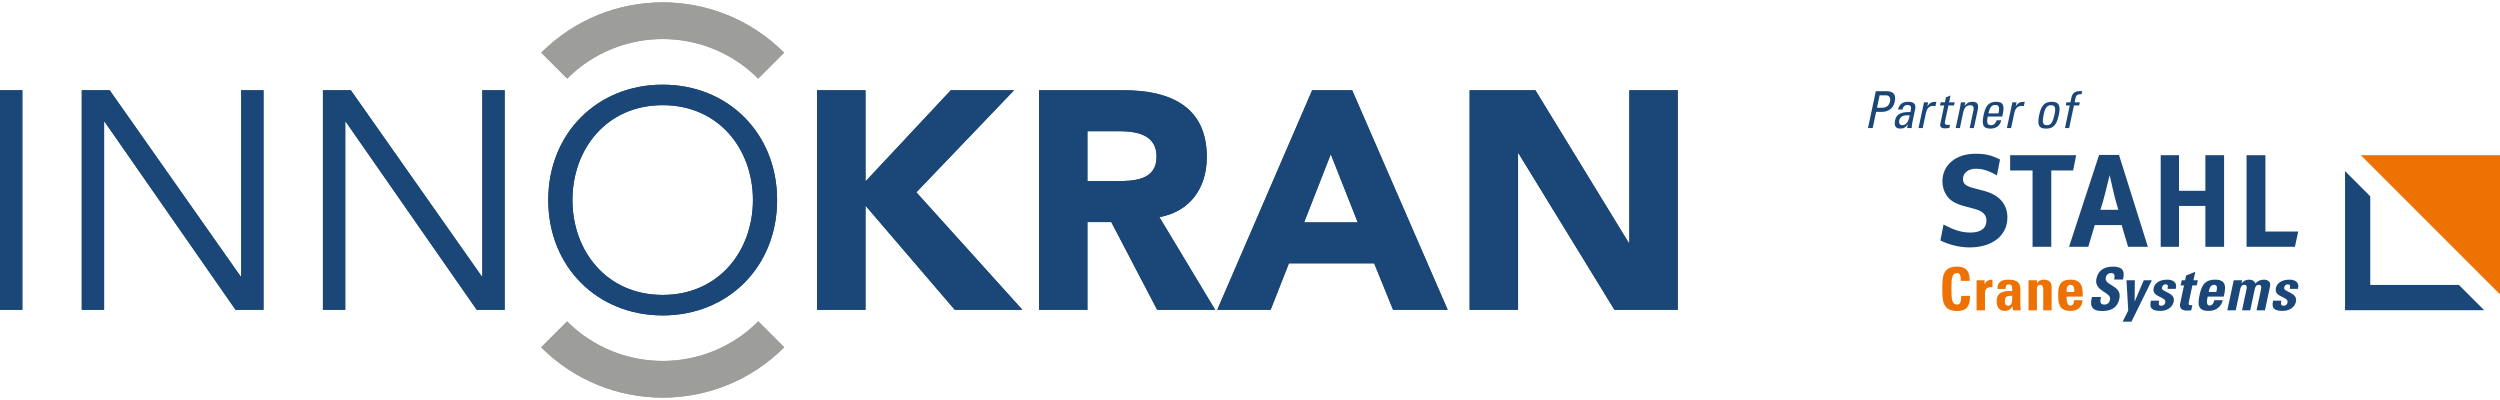 <svg clip-rule="evenodd" fill-rule="evenodd" stroke-linejoin="round" stroke-miterlimit="2" viewBox="0 0 350 56" xmlns="http://www.w3.org/2000/svg"><path d="m0 12.637h3.127v30.738h-3.127z" fill="#1a4777"/><path d="m15.355 12.637h-3.907v30.738h3.126v-26.31h.087l18.321 26.31h3.909v-30.738h-3.127v26.049h-.087z" fill="#1a4777" fill-rule="nonzero"/><path d="m49.117 12.637h-3.908v30.738h3.127v-26.31h.087l18.322 26.31h3.907v-30.738h-3.126v26.049h-.087z" fill="#1a4777" fill-rule="nonzero"/><path d="m105.41 28.005c0 7.076-4.735 13.286-12.635 13.286-7.902 0-12.634-6.21-12.634-13.286 0-7.077 4.732-13.283 12.634-13.283 7.9 0 12.635 6.206 12.635 13.283m3.384 0c0-9.334-6.857-16.149-16.019-16.149-9.161 0-16.019 6.815-16.019 16.149 0 9.336 6.858 16.152 16.019 16.152 9.162 0 16.019-6.816 16.019-16.152" fill="#1a4777" fill-rule="nonzero"/><path d="m114.396 43.376h6.773v-14.588l12.504 14.588h9.463l-14.849-16.455 13.678-14.283h-8.856l-11.94 12.763v-12.763h-6.773z" fill="#1a4777" fill-rule="nonzero"/><path d="m152.238 18.366h4.427c2.476 0 5.255.48 5.255 3.562 0 3.344-3.213 3.429-5.687 3.429h-3.995zm-6.773 25.01h6.773v-12.288h3.343l6.425 12.288h8.118l-7.813-12.982c4.341-.78 6.642-4.123 6.642-8.422 0-7.164-5.298-9.335-11.592-9.335h-11.896z" fill="#1a4777" fill-rule="nonzero"/><path d="m190.085 31.133h-7.511l3.735-9.552zm-19.667 12.243h7.468l2.562-6.512h11.938l2.647 6.512h7.643l-13.372-30.739h-5.601z" fill="#1a4777" fill-rule="nonzero"/><path d="m205.752 43.376h6.773v-21.882h.086l13.415 21.882h8.858v-30.738h-6.773v21.36h-.087l-13.068-21.36h-9.204z" fill="#1a4777" fill-rule="nonzero"/><path d="m75.777 7.376c9.39-9.392 24.605-9.39 33.996 0l-3.628 3.627c-7.387-7.386-19.353-7.386-26.739 0z" fill="#9d9d9c" fill-rule="nonzero"/><path d="m109.786 48.624c-9.394 9.391-24.629 9.391-34.022 0l3.628-3.629c7.388 7.387 19.377 7.387 26.765 0z" fill="#9d9d9c" fill-rule="nonzero"/><path d="m0 12.637h3.127v30.738h-3.127z" fill="#1a4777"/><g fill-rule="nonzero"><path d="m15.355 12.637h-3.907v30.738h3.126v-26.31h.087l18.321 26.31h3.909v-30.738h-3.127v26.049h-.087z" fill="#1a4777"/><path d="m49.117 12.637h-3.908v30.738h3.127v-26.31h.087l18.322 26.31h3.907v-30.738h-3.126v26.049h-.087z" fill="#1a4777"/><path d="m105.41 28.005c0 7.076-4.735 13.286-12.635 13.286-7.902 0-12.634-6.21-12.634-13.286 0-7.077 4.732-13.283 12.634-13.283 7.9 0 12.635 6.206 12.635 13.283m3.384 0c0-9.334-6.857-16.149-16.019-16.149-9.161 0-16.019 6.815-16.019 16.149 0 9.336 6.858 16.152 16.019 16.152 9.162 0 16.019-6.816 16.019-16.152" fill="#1a4777"/><path d="m114.396 43.376h6.773v-14.588l12.504 14.588h9.463l-14.849-16.455 13.678-14.283h-8.856l-11.94 12.763v-12.763h-6.773z" fill="#1a4777"/><path d="m152.238 18.366h4.427c2.476 0 5.255.48 5.255 3.562 0 3.344-3.213 3.429-5.687 3.429h-3.995zm-6.773 25.01h6.773v-12.288h3.343l6.425 12.288h8.118l-7.813-12.982c4.341-.78 6.642-4.123 6.642-8.422 0-7.164-5.298-9.335-11.592-9.335h-11.896z" fill="#1a4777"/><path d="m190.085 31.133h-7.511l3.735-9.552zm-19.667 12.243h7.468l2.562-6.512h11.938l2.647 6.512h7.643l-13.372-30.739h-5.601z" fill="#1a4777"/><path d="m205.752 43.376h6.773v-21.882h.086l13.415 21.882h8.858v-30.738h-6.773v21.36h-.087l-13.068-21.36h-9.204z" fill="#1a4777"/><path d="m75.777 7.376c9.39-9.392 24.605-9.39 33.996 0l-3.628 3.627c-7.387-7.386-19.353-7.386-26.739 0z" fill="#9d9d9c"/><path d="m109.786 48.624c-9.394 9.391-24.629 9.391-34.022 0l3.628-3.629c7.388 7.387 19.377 7.387 26.765 0z" fill="#9d9d9c"/><path d="m273.997 43.541c1.176 0 1.816-.516 1.816-2.124h-1.239c-.018.474.008 1.224-.577 1.224-.707 0-.799-.666-.799-2.206 0-1.543.092-2.21.799-2.21.375 0 .517.301.517 1.1h1.234c.049-1.291-.467-1.999-1.751-1.999-2.073 0-2.073 1.517-2.073 3.109 0 1.573 0 3.106 2.073 3.106" fill="#ee7203"/><path d="m276.722 39.235v4.207h1.175v-2.29c0-.418.016-1.017 1.049-.95v-1.05c-.475 0-.874.142-1.091.624h-.017v-.541z" fill="#ee7203"/><path d="m282.851 40.56c0-.767-.191-1.409-1.683-1.409-.45 0-.834.075-1.101.275-.274.192-.432.517-.432 1.025h1.15c0-.334.033-.64.441-.64.426 0 .475.256.475.615v.325c-1.091-.016-2.166.041-2.166 1.433 0 .733.301 1.342 1.117 1.342.507 0 .849-.208 1.099-.642h.017l.05.558h1.091c-.026-.258-.058-.525-.058-.782zm-1.15.849c0 .458.108 1.391-.583 1.391-.383 0-.433-.366-.433-.665 0-.75.433-.701 1.016-.726" fill="#ee7203"/><path d="m285.168 39.235h-1.175v4.207h1.175v-2.899c0-.374.068-.666.442-.666.375 0 .441.292.441.666v2.899h1.175v-3.374c0-.582-.492-.916-1.049-.916-.217 0-.409.033-.576.116-.157.076-.299.2-.416.392h-.017z" fill="#ee7203"/><path d="m291.576 41.525c.041-1.349-.134-2.374-1.717-2.374-1.55 0-1.716.983-1.716 2.131 0 1.317.199 2.243 1.716 2.243.55 0 .967-.149 1.241-.409.284-.258.433-.633.45-1.091h-1.191c0 .35-.083.75-.5.75-.517 0-.534-.75-.534-1.25zm-2.251-.658c0-.359-.007-.992.534-.992.558 0 .541.584.541.992z" fill="#ee7203"/><path d="m296.715 41.8c.402-1.892-2.151-1.791-1.909-2.933.089-.417.378-.642.786-.642.509 0 .486.46.39.91h1.226c.35-1.259-.142-1.809-1.366-1.809-1.533 0-2.142.75-2.342 1.691-.381 1.791 2.136 1.858 1.908 2.941-.087.409-.355.683-.779.683-.693 0-.614-.482-.492-1.058h-1.259c-.287 1.042-.19 1.958 1.368 1.958.957 0 2.138-.183 2.469-1.741" fill="#1a4777"/><path d="m297.17 45.033h1.233l2.856-5.798h-1.132l-1.262 2.958h-.016l.028-2.958h-1.167l.241 4.241z" fill="#1a4777"/><path d="m301.135 42.092c-.318 1.175.312 1.433 1.337 1.433.974 0 1.69-.55 1.846-1.283.288-1.349-1.786-1.315-1.645-1.983.062-.283.239-.45.497-.45.124 0 .22.017.279.092.068.075.065.251.002.541h1.151c.26-.908-.385-1.291-1.184-1.291-.759 0-1.716.275-1.911 1.182-.283 1.343 1.825 1.142 1.635 2.035-.059.284-.292.433-.525.433s-.344-.066-.382-.2c-.03-.134.001-.317.049-.509z" fill="#1a4777"/><path d="m305.286 39.959h.475l-.551 2.592c-.055.257-.065.932.951.932.284 0 .456-.024.616-.041l.155-.725c-.061.015-.136.015-.212.015-.383 0-.33-.207-.263-.523l.478-2.25h.609l.153-.726h-.607l.252-1.19-1.285.525-.142.665h-.476z" fill="#1a4777"/><path d="m311.326 41.525c.328-1.349.372-2.374-1.212-2.374-1.548 0-1.926.983-2.169 2.131-.28 1.317-.277 2.243 1.239 2.243.551 0 .999-.149 1.328-.409.338-.258.568-.633.684-1.091h-1.192c-.074.35-.242.75-.66.75-.516 0-.375-.75-.267-1.25zm-2.11-.658c.077-.359.204-.992.744-.992.559 0 .418.584.332.992z" fill="#1a4777"/><path d="m313.897 39.235h-1.176l-.894 4.207h1.176l.615-2.899c.08-.374.208-.666.585-.666.373 0 .377.292.298.666l-.616 2.899h1.15l.616-2.899c.081-.374.209-.666.583-.666.375 0 .381.292.3.666l-.616 2.899h1.175l.718-3.374c.122-.582-.298-.916-.857-.916-.483 0-.851.167-1.202.533-.122-.333-.414-.533-.83-.533-.442 0-.786.134-1.099.508h-.017z" fill="#1a4777"/><path d="m318.245 42.092c-.317 1.175.314 1.433 1.338 1.433.974 0 1.692-.55 1.847-1.283.287-1.349-1.787-1.315-1.646-1.983.06-.283.237-.45.496-.45.125 0 .222.017.28.092.069.075.063.251.002.541h1.15c.26-.908-.383-1.291-1.183-1.291-.759 0-1.717.275-1.91 1.182-.286 1.343 1.824 1.142 1.634 2.035-.06.284-.292.433-.526.433-.232 0-.343-.066-.381-.2-.03-.134 0-.317.049-.509z" fill="#1a4777"/><path d="m280.005 22.334c-1.228-.607-1.974-.809-3.473-.808-2.712.002-4.594 1.579-4.594 3.857 0 .699.185 1.345.536 1.902.461.753 1.253 1.237 2.527 1.577l1.422.379c1.143.304 1.678.807 1.678 1.613 0 1.113-.774 1.704-2.251 1.704-1.292 0-2.325-.395-3.523-1.005l-.234-.123-.436 2.234c1.24.622 2.732.975 4.083.975 3.191 0 5.296-1.669 5.296-4.198 0-1.847-1.144-3.156-3.248-3.713l-1.551-.412c-1.07-.287-1.421-.61-1.421-1.256 0-.843.738-1.435 1.791-1.435.959 0 1.8.252 2.962.934z" fill="#1a4777"/><path d="m281.419 21.727v2.141h3.138v10.685h2.621v-10.685h3.062l.425-2.141z" fill="#1a4777"/><path d="m294.06 29.368c.276-.849.443-1.458.682-2.381.24-.96.609-2.472.609-2.472s.388 1.678.516 2.269c.278 1.237.702 2.584.702 2.584zm-.187-7.678-4.207 12.864h2.694l.905-3.045h3.764l.904 3.045h2.767l-4.041-12.864z" fill="#1a4777"/><path d="m302.498 21.727v12.826h2.565v-5.721h3.691v5.721h2.62v-12.826h-2.62v4.983h-3.691v-4.983z" fill="#1a4777"/><path d="m314.518 21.727v12.826h6.772l.461-2.141h-4.594v-10.685z" fill="#1a4777"/><path d="m330.523 21.731h19.477v19.478z" fill="#ee7203"/><path d="m331.836 27.486.001 12.409h12.41l3.533 3.534h-19.476v-19.478z" fill="#1a4777"/><path d="m261.516 17.932 1.097-5.161h1.53c.693 0 1.383.257 1.124 1.473-.25 1.172-1.216 1.414-1.745 1.414h-.865l-.482 2.274zm1.263-2.845h.722c.271 0 .929-.071 1.101-.88.168-.785-.402-.864-.545-.864h-.908z" fill="#1a4777"/><path d="m267.103 17.41h-.014c-.267.416-.584.594-1.034.594-.765 0-.882-.493-.735-1.186.232-1.095 1.315-1.145 2.133-1.124.115-.479.235-1-.395-1-.393 0-.657.264-.702.644h-.636c.201-.808.688-1.087 1.453-1.087.93 0 1.071.478.942 1.087l-.369 1.736c-.06.287-.095.58-.111.858h-.642zm-1.206-.55c-.074.351.03.664.423.664.359 0 .848-.221 1.038-1.385-.559.005-1.298-.044-1.461.721" fill="#1a4777"/><path d="m269.831 14.866h.014c.36-.551.675-.615 1.247-.615l-.13.608c-.048-.008-.105-.014-.154-.022-.048-.007-.097-.014-.153-.014-.65 0-.919.493-1.022.979l-.454 2.13h-.586l.767-3.61h.586z" fill="#1a4777"/><path d="m272.284 14.322.147-.693.642-.264-.203.957h.786l-.094.443h-.786l-.47 2.209c-.048.228-.11.523.426.523.043 0 .139-.015.27-.029l-.096.45c-.196.014-.397.056-.592.056-.557 0-.758-.228-.669-.642l.544-2.567h-.592l.094-.443z" fill="#1a4777"/><path d="m275.755 17.932.531-2.501c.082-.387.014-.702-.486-.702-.643 0-.859.572-.963 1.066l-.454 2.137h-.586l.608-2.859c.053-.251.092-.5.123-.751h.622l-.098.464h.028c.315-.407.614-.535 1.079-.535.772 0 .867.465.714 1.18l-.532 2.501z" fill="#1a4777"/><path d="m278.286 16.316c-.214 1.008.015 1.208.473 1.208.399 0 .675-.321.774-.686h.644c-.178.801-.749 1.166-1.506 1.166-.765 0-1.324-.229-.985-1.823.225-1.058.531-1.93 1.782-1.93 1.029 0 1.167.565.913 1.758l-.065.307zm1.503-.442c.223-1.051-.043-1.18-.471-1.18-.373 0-.718.178-.938 1.18z" fill="#1a4777"/><path d="m282.204 14.866h.014c.36-.551.675-.615 1.247-.615l-.13.608c-.048-.008-.105-.014-.154-.022-.048-.007-.097-.014-.153-.014-.65 0-.919.493-1.022.979l-.455 2.13h-.585l.768-3.61h.585z" fill="#1a4777"/><path d="m285.47 16.181c.226-1.059.531-1.93 1.783-1.93 1.251 0 1.187.871.962 1.93-.34 1.594-.995 1.823-1.76 1.823s-1.324-.229-.985-1.823m2.183-.251c.21-.986-.052-1.2-.503-1.2-.449 0-.803.214-1.012 1.2-.25 1.173-.19 1.594.419 1.594.607 0 .847-.421 1.096-1.594" fill="#1a4777"/><path d="m289.86 14.322.149-.701c.155-.728.7-.871 1.221-.871.122 0 .191.006.274.021l-.089.422c-.612-.044-.776.221-.838.514l-.131.615h.729l-.095.443h-.729l-.672 3.167h-.587l.674-3.167h-.559l.094-.443z" fill="#1a4777"/></g></svg>